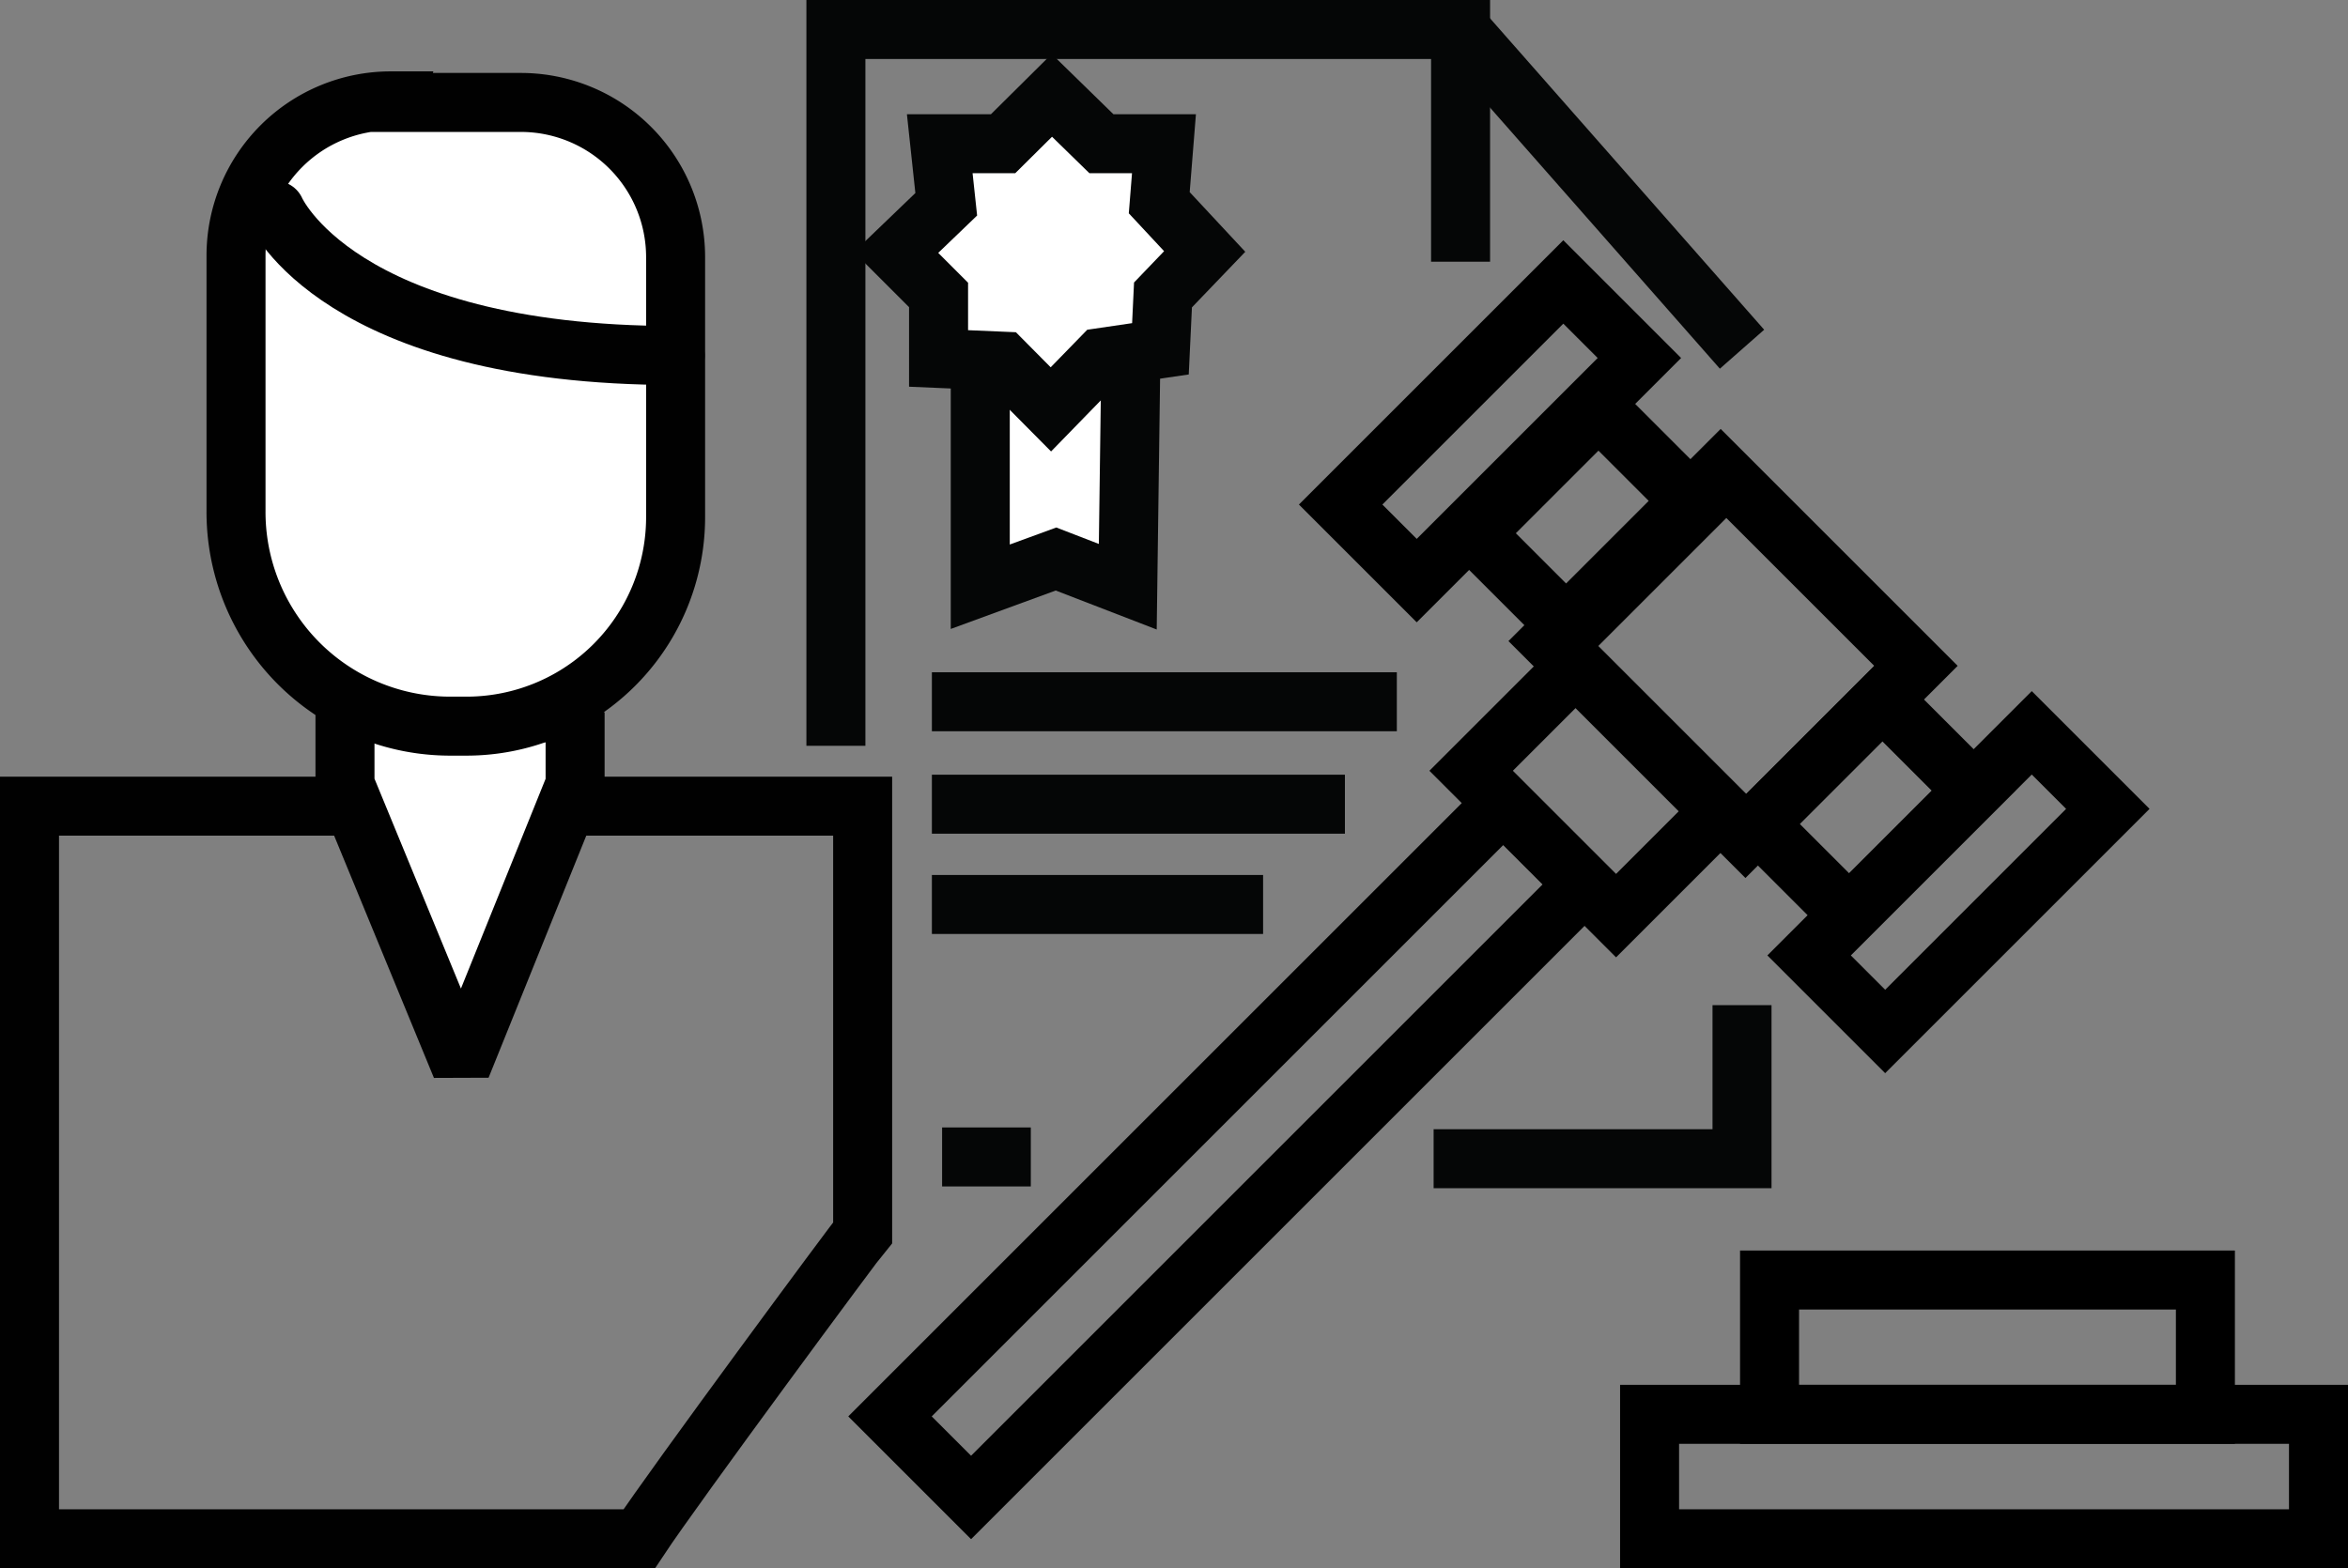 <svg id="Layer_1" data-name="Layer 1" xmlns="http://www.w3.org/2000/svg" viewBox="0 0 119.38 79.76"><rect x="0" y="0" width="119.38" height="79.76" fill="#808080" stroke="none"/><defs><style>.cls-1,.cls-3,.cls-4{fill:none;}.cls-1,.cls-2,.cls-8{stroke:#050606;}.cls-1,.cls-2,.cls-3,.cls-4,.cls-6{stroke-miterlimit:10;}.cls-1,.cls-2,.cls-3,.cls-4,.cls-5,.cls-6,.cls-7,.cls-8{stroke-width:3px;}.cls-2,.cls-5,.cls-6,.cls-7,.cls-8{fill:#fff;}.cls-3{stroke:#000;}.cls-4,.cls-5,.cls-6,.cls-7{stroke:#010101;}.cls-5{stroke-linejoin:bevel;}.cls-6,.cls-7{stroke-linecap:round;}.cls-7,.cls-8{stroke-linejoin:round;}</style></defs><title>Artboard 8</title><g id="Group_7449" data-name="Group 7449"><path id="Path_8454" data-name="Path 8454" class="cls-1" d="M74.26,13.31V1.5H42.5V37.93"/><path id="Path_8454-2" data-name="Path 8454" class="cls-1" d="M72.89,58.93H88.57V51.12"/><path id="Path_8454-3" data-name="Path 8454" class="cls-1" d="M47.9,58.84h4.51"/></g><g id="Group_7456" data-name="Group 7456"><path id="Path_8476" data-name="Path 8476" class="cls-2" d="M49.84,15.71V29.84l3.85-1.41,3.65,1.41.19-14.13Z"/><path id="Path_8477" data-name="Path 8477" class="cls-2" d="M47.78,7.31H51l2.48-2.46L56,7.31h3.18l-.24,3,2.31,2.48L59.13,15,59,17.74l-3,.44-2.57,2.64-2.43-2.45-3.28-.14V15l-2.16-2.16,2.55-2.45Z"/></g><rect class="cls-3" x="40.86" y="55.59" width="44.09" height="5.83" transform="translate(-22.95 61.62) rotate(-45)"/><path class="cls-3" d="M77.37,35h7.42a.14.14,0,0,1,.14.14V45.42a0,0,0,0,1,0,0H77.37a0,0,0,0,1,0,0V35A0,0,0,0,1,77.37,35Z" transform="translate(-4.66 69.16) rotate(-45)"/><rect class="cls-3" x="81.99" y="26.22" width="12.26" height="14.04" transform="translate(2.3 72.04) rotate(-45)"/><rect class="cls-3" x="90.39" y="37.79" width="8.94" height="6.54" transform="translate(-1.25 79.1) rotate(-45)"/><rect class="cls-3" x="91.57" y="42.13" width="16.01" height="5.47" transform="translate(-2.56 83.55) rotate(-45)"/><rect class="cls-3" x="67.75" y="19.2" width="16.01" height="5.47" transform="translate(6.68 59.99) rotate(-45)"/><rect class="cls-3" x="76.12" y="22.93" width="8.94" height="7.02" transform="translate(4.91 64.73) rotate(-45)"/><rect class="cls-3" x="83.87" y="71.93" width="34.01" height="6.33"/><rect class="cls-3" x="89.97" y="65.1" width="22.16" height="6.83"/><path class="cls-4" d="M43.86,62.68V41H1.5V78.26h31C34.3,75.54,43.54,63.05,43.86,62.68Z"/><polygon class="cls-5" points="17.54 36.24 17.54 39.9 23.45 54.25 29.24 39.9 29.24 36.24 17.54 36.24"/><path class="cls-6" d="M19.84,5.21h6.64a7.87,7.87,0,0,1,7.87,7.87V26.3A10.63,10.63,0,0,1,23.72,36.93h-.86A10.89,10.89,0,0,1,12,26v-13a7.87,7.87,0,0,1,7.87-7.87Z"/><path class="cls-7" d="M14,10.7s3.19,7.38,20.33,7.38"/><line class="cls-8" x1="74.26" y1="1.5" x2="88.57" y2="17.76"/><line class="cls-1" x1="47.38" y1="46" x2="64.22" y2="46"/><line class="cls-1" x1="47.38" y1="40.9" x2="68.38" y2="40.9"/><line class="cls-1" x1="47.38" y1="35.69" x2="71.02" y2="35.69"/></svg>